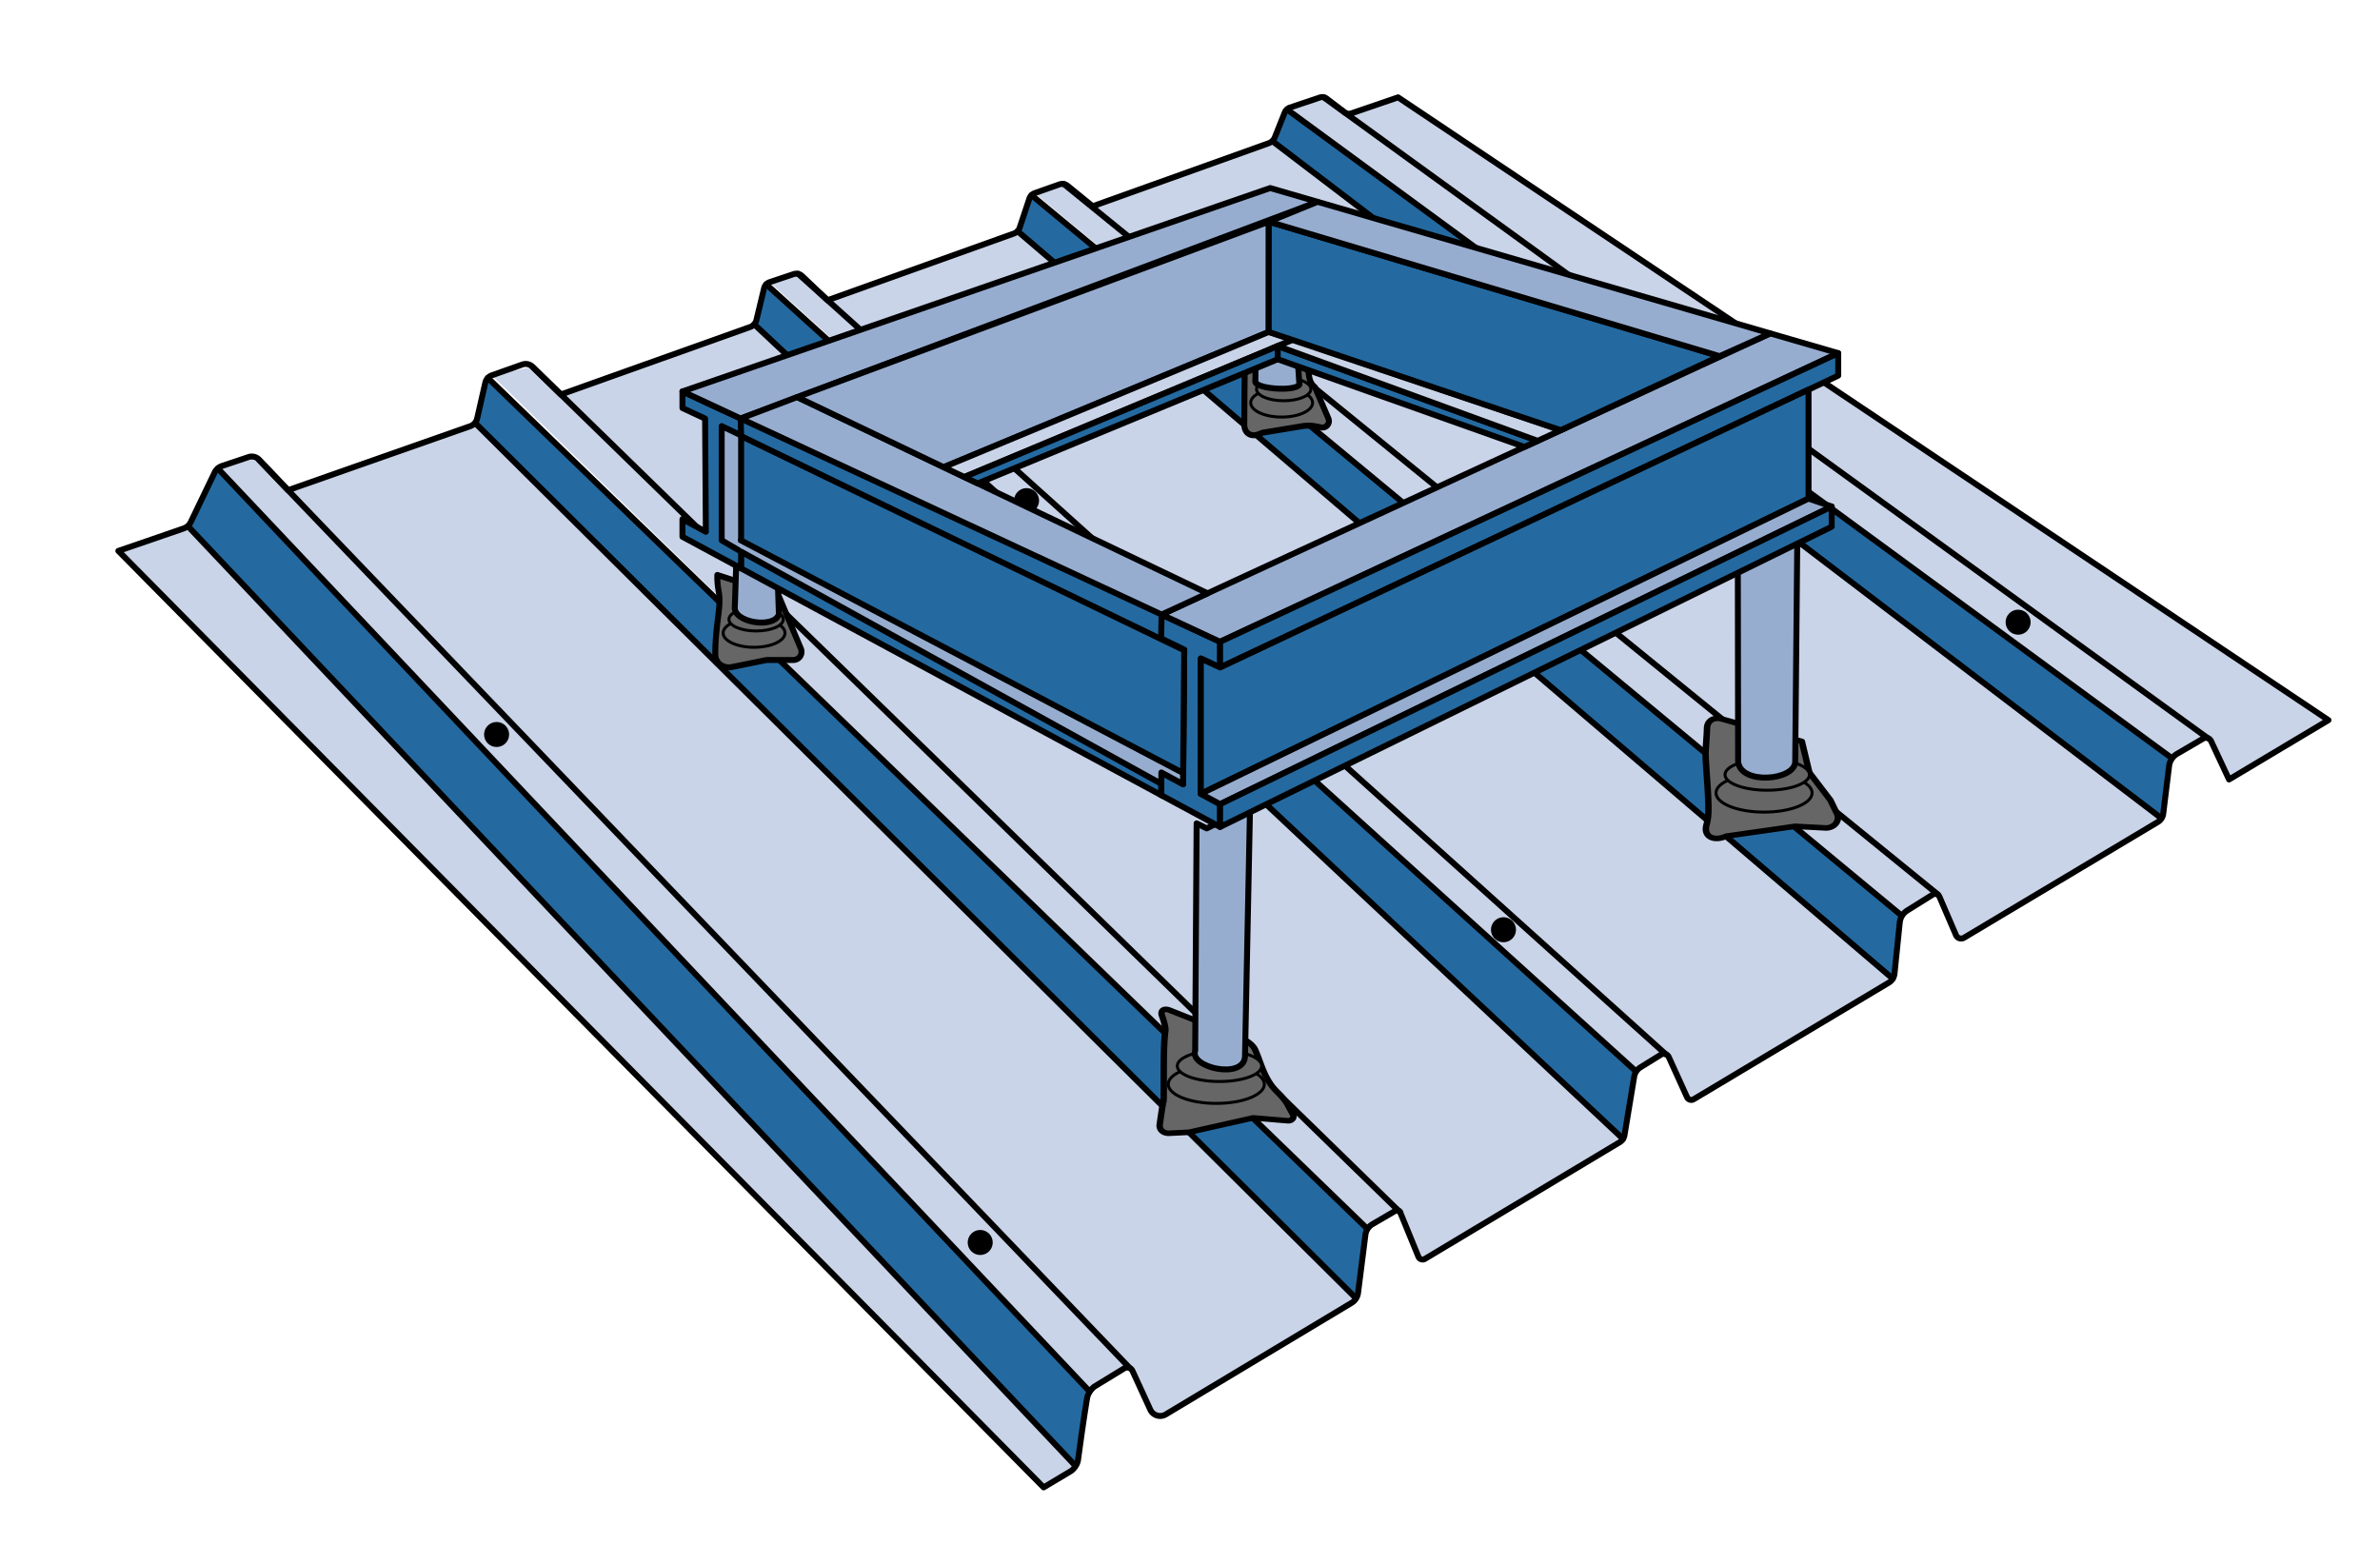 <?xml version="1.0" encoding="UTF-8" standalone="no"?>
<!-- Created with Inkscape (http://www.inkscape.org/) -->

<svg
   version="1.1"
   id="svg1"
   width="400"
   height="262.898"
   viewBox="0 0 400 262.898"
   sodipodi:docname="support_framing_v0.1.svg"
   inkscape:version="1.4 (86a8ad7, 2024-10-11)"
   xmlns:inkscape="http://www.inkscape.org/namespaces/inkscape"
   xmlns:sodipodi="http://sodipodi.sourceforge.net/DTD/sodipodi-0.dtd"
   xmlns="http://www.w3.org/2000/svg"
   xmlns:svg="http://www.w3.org/2000/svg">
  <defs
     id="defs1">
    <inkscape:path-effect
       effect="fillet_chamfer"
       id="path-effect4"
       is_visible="true"
       lpeversion="1"
       nodesatellites_param="F,0,0,1,0,1.206,0,1 @ F,0,0,1,0,0.953,0,1 @ F,0,1,1,0,0.953,0,1 @ F,0,0,1,0,0.974,0,1 @ F,0,0,1,0,0,0,1 @ F,0,0,1,0,0,0,1 @ F,0,0,1,0,1.182,0,1 @ F,0,0,1,0,0,0,1 @ F,0,0,1,0,0,0,1"
       radius="0"
       unit="px"
       method="auto"
       mode="F"
       chamfer_steps="1"
       flexible="false"
       use_knot_distance="true"
       apply_no_radius="true"
       apply_with_radius="true"
       only_selected="false"
       hide_knots="false" />
    <inkscape:path-effect
       effect="fillet_chamfer"
       id="path-effect3"
       is_visible="true"
       lpeversion="1"
       nodesatellites_param=""
       radius="0"
       unit="px"
       method="auto"
       mode="F"
       chamfer_steps="1"
       flexible="false"
       use_knot_distance="true"
       apply_no_radius="true"
       apply_with_radius="true"
       only_selected="false"
       hide_knots="false" />
    <inkscape:path-effect
       effect="fillet_chamfer"
       id="path-effect1"
       is_visible="true"
       lpeversion="1"
       nodesatellites_param="F,0,0,1,0,1.539,0,1 @ F,0,0,1,0,0,0,1 @ F,0,0,1,0,0,0,1 @ F,0,0,1,0,0,0,1"
       radius="0"
       unit="px"
       method="auto"
       mode="F"
       chamfer_steps="1"
       flexible="false"
       use_knot_distance="true"
       apply_no_radius="true"
       apply_with_radius="true"
       only_selected="false"
       hide_knots="false" />
    <inkscape:path-effect
       effect="fillet_chamfer"
       id="path-effect58"
       is_visible="true"
       lpeversion="1"
       nodesatellites_param="F,0,0,1,0,0,0,1 @ F,0,0,1,0,0,0,1 @ F,0,0,1,0,0,0,1 @ F,0,0,1,0,0.887,0,1 @ F,0,0,1,0,0,0,1"
       radius="0"
       unit="px"
       method="auto"
       mode="F"
       chamfer_steps="1"
       flexible="false"
       use_knot_distance="true"
       apply_no_radius="true"
       apply_with_radius="true"
       only_selected="false"
       hide_knots="false" />
    <inkscape:path-effect
       effect="fillet_chamfer"
       id="path-effect54"
       is_visible="true"
       lpeversion="1"
       nodesatellites_param="F,0,0,1,0,0,0,1 @ F,0,0,1,0,0,0,1 @ F,0,0,1,0,0,0,1 @ F,0,0,1,0,0.958,0,1 @ F,0,0,1,0,0,0,1"
       radius="0"
       unit="px"
       method="auto"
       mode="F"
       chamfer_steps="1"
       flexible="false"
       use_knot_distance="true"
       apply_no_radius="true"
       apply_with_radius="true"
       only_selected="false"
       hide_knots="false" />
    <inkscape:path-effect
       effect="fillet_chamfer"
       id="path-effect52"
       is_visible="true"
       lpeversion="1"
       nodesatellites_param="F,0,0,1,0,0,0,1 @ F,0,0,1,0,0,0,1 @ F,0,0,1,0,0,0,1 @ F,0,0,1,0,1.171,0,1 @ F,0,0,1,0,0,0,1"
       radius="0"
       unit="px"
       method="auto"
       mode="F"
       chamfer_steps="1"
       flexible="false"
       use_knot_distance="true"
       apply_no_radius="true"
       apply_with_radius="true"
       only_selected="false"
       hide_knots="false" />
    <inkscape:path-effect
       effect="fillet_chamfer"
       id="path-effect49"
       is_visible="true"
       lpeversion="1"
       nodesatellites_param="F,0,0,1,0,0,0,1 @ F,0,0,1,0,0,0,1 @ F,0,0,1,0,0,0,1 @ F,0,0,1,0,2.508,0,1 @ F,0,0,1,0,0,0,1"
       radius="0"
       unit="px"
       method="auto"
       mode="F"
       chamfer_steps="1"
       flexible="false"
       use_knot_distance="true"
       apply_no_radius="true"
       apply_with_radius="true"
       only_selected="false"
       hide_knots="false" />
    <inkscape:path-effect
       effect="fillet_chamfer"
       id="path-effect19"
       is_visible="true"
       lpeversion="1"
       nodesatellites_param="F,0,0,1,0,1.652,0,1 @ F,0,0,1,0,0,0,1 @ F,0,0,1,0,2.064,0,1 @ F,0,0,1,0,0,0,1 @ F,0,0,1,0,2.607,0,1 @ F,0,0,1,0,0,0,1 @ F,0,0,1,0,1.652,0,1"
       radius="0"
       unit="px"
       method="auto"
       mode="F"
       chamfer_steps="1"
       flexible="false"
       use_knot_distance="true"
       apply_no_radius="true"
       apply_with_radius="true"
       only_selected="false"
       hide_knots="false" />
    <inkscape:path-effect
       effect="fillet_chamfer"
       id="path-effect18"
       is_visible="true"
       lpeversion="1"
       nodesatellites_param="F,0,0,1,0,0,0,1 @ F,0,0,1,0,0,0,1 | F,0,1,1,0,0.719,0,1 @ F,0,0,1,0,0.218,0,1 @ F,0,0,1,0,1.761,0,1 @ F,0,0,1,0,1.34,0,1 @ F,0,0,1,0,0,0,1 @ F,0,0,1,0,0,0,1"
       radius="0"
       unit="px"
       method="auto"
       mode="F"
       chamfer_steps="1"
       flexible="false"
       use_knot_distance="true"
       apply_no_radius="true"
       apply_with_radius="true"
       only_selected="false"
       hide_knots="false" />
    <inkscape:path-effect
       effect="fillet_chamfer"
       id="path-effect2"
       is_visible="true"
       lpeversion="1"
       nodesatellites_param="F,0,0,1,0,0,0,1 @ F,0,0,1,0,0.879,0,1 @ F,0,0,1,0,0.913,0,1 @ F,0,0,1,0,1.076,0,1 @ F,0,0,1,0,0,0,1 @ F,0,0,1,0,1.006,0,1 @ F,0,0,1,0,0.958,0,1 @ F,0,0,1,0,1.017,0,1 @ F,0,0,1,0,0,0,1 @ F,0,0,1,0,0.901,0,1 @ F,0,0,1,0,0.788,0,1 @ F,0,0,1,0,0.855,0,1 @ F,0,0,1,0,0,0,1 @ F,0,0,1,0,0.753,0,1 @ F,0,0,1,0,0.727,0,1 @ F,0,0,1,0,0.805,0,1 @ F,0,0,1,0,0,0,1 @ F,0,0,1,0,0.805,0,1 @ F,0,0,1,0,0.671,0,1 @ F,0,0,1,0,0.635,0,1 @ F,0,0,1,0,0.635,0,1 @ F,0,0,1,0,0,0,1 @ F,0,0,1,0,0,0,1 @ F,0,0,1,0,0,0,1 @ F,0,0,1,0,1.016,0,1 @ F,0,0,1,0,1.383,0,1 @ F,0,0,1,0,0.922,0,1 @ F,0,0,1,0,1.072,0,1 @ F,0,0,1,0,0.911,0,1 @ F,0,0,1,0,1.329,0,1 @ F,0,0,1,0,1.014,0,1 @ F,0,0,1,0,0.879,0,1 @ F,0,0,1,0,1.043,0,1 @ F,0,0,1,0,1.043,0,1 @ F,0,0,1,0,0.807,0,1 @ F,0,0,1,0,0.893,0,1 @ F,0,0,1,0,0.651,0,1 @ F,0,0,1,0,1.206,0,1 @ F,0,0,1,0,1.107,0,1 @ F,0,0,1,0,2.036,0,1 @ F,0,0,1,0,1.096,0,1 @ F,0,0,1,0,1.328,0,1 @ F,0,0,1,0,1.262,0,1 @ F,0,0,1,0,0,0,1"
       radius="0"
       unit="px"
       method="auto"
       mode="F"
       chamfer_steps="1"
       flexible="false"
       use_knot_distance="true"
       apply_no_radius="true"
       apply_with_radius="true"
       only_selected="false"
       hide_knots="false" />
    <inkscape:path-effect
       effect="fillet_chamfer"
       id="path-effect19-4"
       is_visible="true"
       lpeversion="1"
       nodesatellites_param="F,0,0,1,0,1.652,0,1 @ F,0,0,1,0,0,0,1 @ F,0,0,1,0,2.064,0,1 @ F,0,0,1,0,2.607,0,1"
       radius="0"
       unit="px"
       method="auto"
       mode="F"
       chamfer_steps="1"
       flexible="false"
       use_knot_distance="true"
       apply_no_radius="true"
       apply_with_radius="true"
       only_selected="false"
       hide_knots="false" />
    <inkscape:path-effect
       effect="fillet_chamfer"
       id="path-effect19-4-7"
       is_visible="true"
       lpeversion="1"
       nodesatellites_param="F,0,0,1,0,1.652,0,1 @ F,0,0,1,0,0,0,1 @ F,0,0,1,0,2.064,0,1 @ F,0,0,1,0,2.607,0,1"
       radius="0"
       unit="px"
       method="auto"
       mode="F"
       chamfer_steps="1"
       flexible="false"
       use_knot_distance="true"
       apply_no_radius="true"
       apply_with_radius="true"
       only_selected="false"
       hide_knots="false" />
    <inkscape:path-effect
       effect="fillet_chamfer"
       id="path-effect19-4-6"
       is_visible="true"
       lpeversion="1"
       nodesatellites_param="F,0,0,1,0,1.652,0,1 @ F,0,0,1,0,0,0,1 @ F,0,0,1,0,0.219,0,1 @ F,0,0,1,0,0,0,1 @ F,0,0,1,0,2.064,0,1 @ F,0,0,1,0,0,0,1 @ F,0,0,1,0,0,0,1 @ F,0,0,1,0,2.607,0,1 @ F,0,0,1,0,0,0,1 @ F,0,0,1,0,0,0,1"
       radius="0"
       unit="px"
       method="auto"
       mode="F"
       chamfer_steps="1"
       flexible="false"
       use_knot_distance="true"
       apply_no_radius="true"
       apply_with_radius="true"
       only_selected="false"
       hide_knots="false" />
    <inkscape:path-effect
       effect="fillet_chamfer"
       id="path-effect19-8"
       is_visible="true"
       lpeversion="1"
       nodesatellites_param="F,0,0,1,0,1.652,0,1 @ F,0,0,1,0,0,0,1 @ F,0,0,1,0,0,0,1 @ F,0,0,1,0,2.064,0,1 @ F,0,0,1,0,1.178,0,1 @ F,0,0,1,0,0,0,1 @ F,0,0,1,0,2.607,0,1"
       radius="0"
       unit="px"
       method="auto"
       mode="F"
       chamfer_steps="1"
       flexible="false"
       use_knot_distance="true"
       apply_no_radius="true"
       apply_with_radius="true"
       only_selected="false"
       hide_knots="false" />
  </defs>
  <sodipodi:namedview
     id="namedview1"
     pagecolor="#ffffff"
     bordercolor="#000000"
     borderopacity="0.25"
     inkscape:showpageshadow="2"
     inkscape:pageopacity="0.0"
     inkscape:pagecheckerboard="0"
     inkscape:deskcolor="#d1d1d1"
     showgrid="false"
     showguides="true"
     inkscape:window-width="1920"
     inkscape:window-height="1009"
     inkscape:window-x="1912"
     inkscape:window-y="-8"
     inkscape:window-maximized="1"
     inkscape:current-layer="layer5" />
  <g
     inkscape:groupmode="layer"
     id="layer4"
     inkscape:label="cladding colour">
    <path
       style="fill:#cad4e8;stroke:none;stroke-width:1px;stroke-linecap:round;stroke-linejoin:round;stroke-opacity:1"
       d="M 19.893,92.598 32.059,87.755 181.006,246.651 175.398,250 Z"
       id="path46" />
    <path
       style="fill:#246aa1;stroke:none;stroke-width:1px;stroke-linecap:round;stroke-linejoin:round;stroke-opacity:1"
       d="M 31.558,88.417 36.605,78.726 182.927,233.672 181.006,246.651 Z"
       id="path47"
       sodipodi:nodetypes="ccccc" />
    <path
       style="fill:#cad4e8;stroke:none;stroke-width:1px;stroke-linecap:butt;stroke-linejoin:miter;stroke-opacity:1"
       d="m 36.605,78.726 6.166,-1.906 146.419,152.927 -6.263,3.924 z"
       id="path48"
       sodipodi:nodetypes="ccccc" />
    <path
       style="fill:#cad4e8;stroke:none;stroke-width:1px;stroke-linecap:butt;stroke-linejoin:miter;stroke-opacity:1"
       d="M 34.409,80.391 65.732,69.352 214.103,216.42 182.216,235.592 c -1.187,0.714 -2.53,0.236 -3.057,-1.046 -0.839,-2.043 -1.846,-4.158 -3.263,-6.584 z"
       id="path49"
       sodipodi:nodetypes="cccccc"
       inkscape:path-effect="#path-effect49"
       inkscape:original-d="M 34.408759,80.390813 65.732445,69.352398 214.10336,216.42007 180.06718,236.8842 c -1.03382,-2.80219 -2.20858,-5.56323 -4.17018,-8.92208 z"
       transform="translate(14,2)" />
    <path
       style="fill:#246aa1;stroke:none;stroke-width:1px;stroke-linecap:round;stroke-linejoin:round;stroke-opacity:1"
       d="m 79.732,71.352 2.256,-7.826 147.64,142.842 -1.526,12.051 z"
       id="path50" />
    <path
       style="fill:#cad4e8;stroke:none;stroke-width:1px;stroke-linecap:butt;stroke-linejoin:miter;stroke-opacity:1"
       d="m 82.679,63.076 6.81,-1.439 145.036,141.871 -4.895,2.862 z"
       id="path51" />
    <path
       style="fill:#cad4e8;stroke:none;stroke-width:1px;stroke-linecap:butt;stroke-linejoin:miter;stroke-opacity:1"
       d="m 80.261,64.305 32.493,-11.802 146.029,136.926 -33.056,20.047 a 0.992,0.992 18.487 0 1 -1.436,-0.48 l -2.958,-7.399 z"
       id="path52"
       sodipodi:nodetypes="cccccc"
       inkscape:path-effect="#path-effect52"
       inkscape:original-d="m 80.260804,64.305318 32.492736,-11.802003 146.0288,136.926365 -34.05719,20.65409 -3.393,-8.48659 z"
       transform="translate(14,2)" />
    <path
       style="fill:#246aa1;stroke:none;stroke-width:1px;stroke-linecap:round;stroke-linejoin:round;stroke-opacity:1"
       d="m 126.754,54.503 2.024,-6.716 146.045,132.161 -2.04,11.481 z"
       id="path53" />
    <path
       style="fill:#cad4e8;stroke:none;stroke-width:1px;stroke-linecap:round;stroke-linejoin:round;stroke-opacity:1"
       d="m 125.086,48.461 31.935,-11.608 147.094,125.648 -33.44,20.321 a 0.845,0.845 17.277 0 1 -1.21,-0.376 l -3.199,-7.132 z"
       id="path54"
       sodipodi:nodetypes="cccccc"
       inkscape:path-effect="#path-effect54"
       inkscape:original-d="m 125.08591,48.460864 31.93496,-11.607576 147.09389,125.647642 -34.25797,20.81793 -3.59083,-8.00534 z"
       transform="translate(14,2)" />
    <path
       style="fill:#246aa1;stroke:none;stroke-width:1px;stroke-linecap:round;stroke-linejoin:round;stroke-opacity:1"
       d="m 171.021,38.853 2.342,-6.05 146.058,120.941 -1.306,10.756 z"
       id="path55" />
    <path
       style="fill:#cad4e8;stroke:none;stroke-width:1px;stroke-linecap:butt;stroke-linejoin:miter;stroke-opacity:1"
       d="m 129.348,47.428 4.801,-1.408 145.807,131.17 -5.134,2.759 z"
       id="path56" />
    <path
       style="fill:#cad4e8;stroke:none;stroke-width:1px;stroke-linecap:round;stroke-linejoin:round;stroke-opacity:1"
       d="m 173.915,32.457 4.895,-1.516 146.882,119.398 -6.271,3.407 z"
       id="path57" />
    <path
       style="fill:#cad4e8;stroke:none;stroke-width:1px;stroke-linecap:round;stroke-linejoin:round;stroke-opacity:1"
       d="m 169.644,32.665 30.18,-10.963 149.633,113.986 -33.436,19.88 a 0.801,0.801 17.177 0 1 -1.136,-0.351 l -3.195,-6.879 z"
       id="path58"
       inkscape:path-effect="#path-effect58"
       inkscape:original-d="m 169.64396,32.664752 30.18027,-10.963098 149.63343,113.986266 -34.19832,20.33355 -3.5681,-7.68296 z"
       sodipodi:nodetypes="cccccc"
       transform="translate(14,2)" />
    <path
       style="fill:#246aa1;stroke:none;stroke-width:1px;stroke-linecap:round;stroke-linejoin:round;stroke-opacity:1"
       d="m 213.824,23.702 2.342,-5.414 148.857,109.145 -1.565,10.255 z"
       id="path59" />
    <path
       style="fill:#cad4e8;stroke:none;stroke-width:1px;stroke-linecap:round;stroke-linejoin:round;stroke-opacity:1"
       d="m 216.166,18.288 6.278,-1.954 148.588,107.717 -6.009,3.381 z"
       id="path60" />
    <path
       style="fill:#cad4e8;stroke:none;stroke-width:1px;stroke-linecap:round;stroke-linejoin:round;stroke-opacity:1"
       d="m 227.094,19.064 7.877,-2.7 156.362,104.677 -16.707,9.977 -3.029,-6.473"
       id="path61" />
  </g>
  <g
     inkscape:groupmode="layer"
     id="layer1"
     inkscape:label="Cladding"
     style="display:inline">
    <path
       style="fill:none;stroke:#000000;stroke-width:1px;stroke-linecap:round;stroke-linejoin:round;stroke-opacity:1"
       d="M 5.893,90.598 16.847,86.833 a 2.105,2.105 138.37 0 0 1.212,-1.078 l 4.01,-8.329 A 2.164,2.164 138.578 0 1 23.331,76.313 l 4.447,-1.492 a 1.688,1.688 13.973 0 1 1.761,0.438 l 4.87,5.132 30.615,-10.755 a 1.823,1.823 131.742 0 0 1.173,-1.315 l 1.366,-5.992 a 1.739,1.739 131.686 0 1 1.116,-1.253 l 5.125,-1.811 a 1.632,1.632 12.452 0 1 1.686,0.372 l 4.772,4.669 31.808,-11.34 a 1.665,1.665 131.965 0 0 1.06,-1.178 l 1.288,-5.343 a 1.424,1.424 132.499 0 1 0.931,-1.016 l 4.03,-1.353 a 1.42,1.42 12.503 0 1 1.431,0.317 l 4.278,4.068 31.334,-11.215 a 1.549,1.549 134.385 0 0 0.947,-0.968 l 1.633,-4.89 a 1.488,1.488 134.492 0 1 0.915,-0.932 l 4.134,-1.462 a 1.433,1.433 9.839 0 1 1.383,0.24 l 4.212,3.43 29.562,-10.584 a 1.785,1.785 136.026 0 0 1.056,-1.019 l 1.656,-4.151 a 1.448,1.448 136.599 0 1 0.884,-0.836 l 5.045,-1.693 a 1.196,1.196 9.418 0 1 1.107,0.184 l 3.034,2.319 a 1.187,1.187 9.233 0 0 1.106,0.18 l 7.877,-2.7 156.362,104.677 -16.707,9.977 -3.029,-6.473 a 0.928,0.928 17.307 0 0 -1.308,-0.408 l -4.379,2.56 a 2.791,2.791 123.333 0 0 -1.362,2.07 l -0.98,8.006 a 1.883,1.883 123.065 0 1 -0.904,1.388 l -32.582,19.458 a 0.939,0.939 17.936 0 1 -1.345,-0.435 l -2.781,-6.463 a 0.782,0.782 17.356 0 0 -1.132,-0.354 l -4.279,2.674 a 2.716,2.716 121.928 0 0 -1.262,2.026 l -0.881,8.581 a 2.021,2.021 122.5 0 1 -0.974,1.529 l -32.778,19.587 a 0.785,0.785 17.348 0 1 -1.118,-0.349 l -3.066,-6.746 a 0.917,0.917 16.892 0 0 -1.318,-0.4 l -3.441,2.131 a 2.298,2.298 123.82 0 0 -1.057,1.578 l -1.626,9.811 a 1.744,1.744 124.248 0 1 -0.824,1.211 l -32.713,19.591 a 0.768,0.768 18.398 0 1 -1.105,-0.368 l -3.05,-7.441 a 0.565,0.565 18.701 0 0 -0.809,-0.274 l -3.854,2.253 a 2.447,2.447 123.453 0 0 -1.193,1.805 l -1.235,9.756 a 2.28,2.28 123.121 0 1 -1.088,1.668 l -31.234,18.749 a 1.823,1.823 17.187 0 1 -2.595,-0.803 l -2.99,-6.515 a 0.974,0.974 16.96 0 0 -1.393,-0.425 l -4.881,2.983 c -0.626,0.383 -1.234,1.279 -1.353,2.003 -0.656,3.985 -1.088,7.243 -1.527,10.419 -0.096,0.69 -0.659,1.54 -1.258,1.897 L 161.398,248 Z"
       id="path1"
       sodipodi:nodetypes="ccccccccccccccccccccccccccccccccccccccccccccc"
       inkscape:path-effect="#path-effect2"
       inkscape:original-d="m 5.8925565,90.598056 11.7851135,-4.051132 4.787702,-9.943689 6.332216,-2.125363 5.611171,5.912941 31.564111,-11.088345 1.802404,-7.907207 6.986537,-2.469696 5.498993,5.379753 32.656516,-11.642408 1.68348,-6.984337 5.58734,-1.875353 4.89777,4.657644 32.04258,-11.468695 2.1011,-6.292961 5.57785,-1.972995 4.83652,3.938539 30.31925,-10.855438 2.20303,-5.521519 6.28295,-2.108831 4.04383,3.090684 8.47785,-2.906541 156.36247,104.677033 -16.70652,9.97739 -3.4595,-7.39371 -6.45,3.77077 -1.25966,10.29333 -34.29406,20.48094 -3.56503,-8.28503 -6.17791,3.8612 -1.12005,10.91137 -34.40296,20.55738 -3.8612,-8.49463 -5.21433,3.22956 -1.92888,11.63605 -34.17159,20.46434 -3.63555,-8.87011 -5.45681,3.19014 -1.52593,12.05094 -33.92953,20.36673 -4.29632,-9.36232 -6.95016,4.24732 c -0.87543,5.1393 -1.36939,9.05671 -1.92105,12.97885 L 161.39802,248 Z"
       transform="translate(14,2)" />
    <path
       style="fill:none;stroke:#000000;stroke-width:1px;stroke-linecap:butt;stroke-linejoin:miter;stroke-opacity:1"
       d="M 181.006,246.651 31.558,88.417"
       id="path2"
       sodipodi:nodetypes="cc" />
    <path
       style="fill:none;stroke:#000000;stroke-width:1px;stroke-linecap:round;stroke-linejoin:round;stroke-opacity:1"
       d="M 182.927,233.672 36.605,78.726"
       id="path3"
       sodipodi:nodetypes="cc" />
    <path
       style="fill:none;stroke:#000000;stroke-width:1px;stroke-linecap:round;stroke-linejoin:round;stroke-opacity:1"
       d="M 43.512,77.283 189.897,229.962"
       id="path4"
       sodipodi:nodetypes="cc" />
    <path
       style="fill:none;stroke:#000000;stroke-width:1px;stroke-linecap:butt;stroke-linejoin:miter;stroke-opacity:1"
       d="M 79.832,71.069 228.103,218.42"
       id="path5"
       sodipodi:nodetypes="cc" />
    <path
       style="fill:none;stroke:#000000;stroke-width:1px;stroke-linecap:round;stroke-linejoin:round;stroke-opacity:1"
       d="M 81.989,63.527 229.629,206.369"
       id="path6"
       sodipodi:nodetypes="cc" />
    <path
       style="fill:none;stroke:#000000;stroke-width:1px;stroke-linecap:round;stroke-linejoin:round;stroke-opacity:1"
       d="M 89.48,61.646 235.333,203.781"
       id="path7"
       sodipodi:nodetypes="cc" />
    <path
       style="fill:none;stroke:#000000;stroke-width:1px;stroke-linecap:round;stroke-linejoin:round;stroke-opacity:1"
       d="M 128.777,47.787 274.822,179.949"
       id="path8"
       sodipodi:nodetypes="cc" />
    <path
       style="fill:none;stroke:#000000;stroke-width:1px;stroke-linecap:round;stroke-linejoin:round;stroke-opacity:1"
       d="M 126.754,54.503 272.782,191.43"
       id="path9"
       sodipodi:nodetypes="cc" />
    <path
       style="fill:none;stroke:#000000;stroke-width:1px;stroke-linecap:round;stroke-linejoin:round;stroke-opacity:1"
       d="M 134.149,46.02 279.956,177.19"
       id="path10"
       sodipodi:nodetypes="cc" />
    <path
       style="fill:none;stroke:#000000;stroke-width:1px;stroke-linecap:round;stroke-linejoin:round;stroke-opacity:1"
       d="M 171.021,38.853 318.115,164.501"
       id="path11"
       sodipodi:nodetypes="cc" />
    <path
       style="fill:none;stroke:#000000;stroke-width:1px;stroke-linecap:round;stroke-linejoin:round;stroke-opacity:1"
       d="M 173.363,32.804 319.421,153.745"
       id="path12"
       sodipodi:nodetypes="cc" />
    <path
       style="fill:none;stroke:#000000;stroke-width:1px;stroke-linecap:round;stroke-linejoin:round;stroke-opacity:1"
       d="M 178.809,30.941 325.691,150.339"
       id="path13"
       sodipodi:nodetypes="cc" />
    <path
       style="fill:none;stroke:#000000;stroke-width:1px;stroke-linecap:butt;stroke-linejoin:miter;stroke-opacity:1"
       d="M 213.824,23.702 363.458,137.688"
       id="path14"
       sodipodi:nodetypes="cc" />
    <path
       style="fill:none;stroke:#000000;stroke-width:1px;stroke-linecap:butt;stroke-linejoin:miter;stroke-opacity:1"
       d="M 216.166,18.288 365.023,127.433"
       id="path15"
       sodipodi:nodetypes="cc" />
    <path
       style="fill:none;stroke:#000000;stroke-width:1px;stroke-linecap:round;stroke-linejoin:round;stroke-opacity:1"
       d="M 222.444,16.334 371.032,124.051"
       id="path16"
       sodipodi:nodetypes="cc" />
  </g>
  <g
     inkscape:groupmode="layer"
     id="layer5"
     inkscape:label="fasteners">
    <circle
       style="fill:#000000;fill-opacity:1;stroke:none;stroke-width:0.499;stroke-linecap:round;stroke-linejoin:round"
       id="path22-8"
       cx="252.685"
       cy="156.272"
       r="2.105" />
    <circle
       style="fill:#000000;fill-opacity:1;stroke:none;stroke-width:0.499;stroke-linecap:round;stroke-linejoin:round"
       id="path22-5"
       cx="164.742"
       cy="208.838"
       r="2.105" />
    <circle
       style="fill:#000000;fill-opacity:1;stroke:none;stroke-width:0.499;stroke-linecap:round;stroke-linejoin:round"
       id="path22-1"
       cx="339.181"
       cy="104.578"
       r="2.105" />
    <circle
       style="fill:#000000;fill-opacity:1;stroke:none;stroke-width:0.499;stroke-linecap:round;stroke-linejoin:round"
       id="path22-7"
       cx="83.463"
       cy="123.455"
       r="2.105" />
    <circle
       style="fill:#000000;fill-opacity:1;stroke:none;stroke-width:0.499;stroke-linecap:round;stroke-linejoin:round"
       id="path22-2"
       cx="172.529"
       cy="84.145"
       r="2.105" />
  </g>
  <g
     inkscape:groupmode="layer"
     id="layer2"
     inkscape:label="struts"
     style="display:inline">
    <path
       style="fill:#666666;stroke:#000000;stroke-width:1px;stroke-linecap:round;stroke-linejoin:round;stroke-opacity:1"
       d="m 108.132,95.15 8.666,2.816 3.805,9.064 a 1.372,1.372 123.614 0 1 -1.265,1.903 l -4.495,-7e-5 -5.848,1.185 c -1.411,0.286 -2.747,-0.64 -2.772,-2.078 -0.061,-3.538 0.681,-7.1 0.698,-8.846 0.015,-1.576 -0.191,-1.86 -0.298,-2.904 -0.093,-0.907 -0.062,-1.649 -0.062,-1.649 z"
       id="path18"
       inkscape:path-effect="#path-effect19"
       inkscape:original-d="m 106.5611,94.639884 10.23676,3.326628 4.60394,10.966668 -6.55858,-10e-5 -8.40376,1.70313 c -0.68939,-4.25826 0.46118,-9.26335 0.48148,-11.442651 0.0203,-2.17929 -0.38008,-1.887621 -0.35988,-4.553675 z"
       sodipodi:nodetypes="cccccscc"
       transform="translate(14,2)" />
    <ellipse
       style="fill:#666666;stroke:#000000;stroke-width:0.5;stroke-linecap:round;stroke-linejoin:round"
       id="ellipse20"
       cx="126.735"
       cy="106.395"
       rx="5.2"
       ry="2.402" />
    <ellipse
       style="fill:#666666;stroke:#000000;stroke-width:0.5;stroke-linecap:round;stroke-linejoin:round"
       id="path19"
       cx="127.077"
       cy="104.108"
       rx="4.569"
       ry="1.946" />
    <path
       style="display:inline;fill:#97add0;stroke:#000000;stroke-width:1px;stroke-linecap:butt;stroke-linejoin:miter;stroke-opacity:1"
       d="m 123.722,95.177 -0.218,6.749 c -0.429,2.723 6.665,3.829 7.402,1.306 L 130.689,96.701 Z"
       id="path17"
       sodipodi:nodetypes="ccccc" />
    <g
       id="g2"
       style="display:inline"
       transform="translate(14,2)">
      <path
         style="fill:#666666;stroke:#000000;stroke-width:0.693px;stroke-linecap:round;stroke-linejoin:round;stroke-opacity:1"
         d="m 107.657,95.142 7.992,3.663 c 0.479,0.219 1.06,0.779 1.25,1.269 0.699,1.799 0.975,3.703 2.409,5.321 0.349,0.393 0.862,1.052 1.087,1.528 l 0.61,1.292 a 0.553,0.553 125.113 0 1 -0.554,0.787 l -3.754,-0.362 -6.945,1.807 -2.134,0.121 c -0.651,0.037 -1.115,-0.458 -1.034,-1.105 0.303,-2.42 0.339,-2.577 0.397,-2.848 0.116,-0.547 -0.079,-6.538 0.207,-8.816 0.063,-0.505 -0.165,-1.292 -0.364,-1.987 -0.182,-0.638 0.227,-0.947 0.832,-0.67 z"
         id="path18-2"
         sodipodi:nodetypes="cccccccssc"
         transform="matrix(1.553,0,0,1.341,15.386,40.206)"
         inkscape:path-effect="#path-effect4"
         inkscape:original-d="m 106.5611,94.639884 9.9546,4.563021 c 1.14798,2.288775 1.13459,4.863535 3.47297,6.859175 l 1.43328,3.0344 -4.72347,-0.45557 -6.94493,1.80668 -3.31409,0.18862 c 0.43886,-3.55053 0.47669,-3.71058 0.54229,-4.02068 0.11576,-0.54721 -0.0791,-6.53763 0.20678,-8.81639 0.10645,-0.848531 -0.61107,-2.497597 -0.62743,-3.159256 z" />
      <ellipse
         style="fill:#666666;stroke:#000000;stroke-width:0.5;stroke-linecap:round;stroke-linejoin:round"
         id="ellipse20-4"
         cx="190.421"
         cy="180.238"
         rx="8.074"
         ry="3.223" />
      <ellipse
         style="fill:#666666;stroke:#000000;stroke-width:0.5;stroke-linecap:round;stroke-linejoin:round"
         id="path19-5"
         cx="190.952"
         cy="177.171"
         rx="7.094"
         ry="2.611" />
    </g>
    <path
       style="fill:#97add0;stroke:#000000;stroke-width:1px;stroke-linecap:round;stroke-linejoin:round;stroke-opacity:1"
       d="m 201.112,138.39 1.699,0.849 7.281,-3.64 -0.849,41.985 c -0.241,3.967 -9.385,1.814 -8.373,-0.971 z"
       id="path20"
       sodipodi:nodetypes="cccccc" />
    <g
       id="g2-2"
       style="display:inline"
       transform="translate(106.061,-46.959)">
      <path
         style="fill:#666666;stroke:#000000;stroke-width:0.693px;stroke-linecap:round;stroke-linejoin:round;stroke-opacity:1"
         d="m 108.132,95.15 8.666,2.816 0.768,3.687 a 1.151,1.151 67.437 0 0 0.165,0.398 l 2.156,3.275 0.715,1.704 a 1.283,1.283 125.354 0 1 -1.261,1.777 l -3.279,-0.2 -7.431,1.23 -0.149,0.069 c -1.306,0.607 -2.347,-0.079 -2.008,-1.473 0.101,-0.418 0.19,-0.895 0.21,-1.701 0.052,-2.073 -0.349,-6.324 -0.299,-7.46 0.072,-1.641 0.121,-1.937 0.149,-2.981 0.025,-0.912 0.728,-1.423 1.596,-1.141 z"
         id="path18-2-3"
         inkscape:path-effect="#path-effect19-4-6"
         inkscape:original-d="m 106.5611,94.639884 10.23676,3.326628 0.81302,3.901818 2.27651,3.45832 1.51441,3.60653 -5.33882,-0.3253 -7.43069,1.22979 -2.51299,1.16912 c 0.0102,-2.30655 0.51445,-2.20171 0.5663,-4.27474 0.0519,-2.07303 -0.34875,-6.32394 -0.29859,-7.459913 0.10032,-2.271936 0.15382,-1.966199 0.17409,-4.632253 z"
         sodipodi:nodetypes="ccccccccssc"
         transform="matrix(1.553,0,0,1.341,15.386,40.206)" />
      <ellipse
         style="fill:#666666;stroke:#000000;stroke-width:0.5;stroke-linecap:round;stroke-linejoin:round"
         id="ellipse20-4-2"
         cx="190.421"
         cy="180.238"
         rx="8.074"
         ry="3.223" />
      <ellipse
         style="fill:#666666;stroke:#000000;stroke-width:0.5;stroke-linecap:round;stroke-linejoin:round"
         id="path19-5-2"
         cx="190.952"
         cy="177.171"
         rx="7.094"
         ry="2.611" />
    </g>
    <path
       style="fill:#97add0;stroke:#000000;stroke-width:1px;stroke-linecap:butt;stroke-linejoin:miter;stroke-opacity:1"
       d="m 292.074,95.387 9.993,-4.802 -0.351,37.372 c 0.091,3.261 -9.287,4.055 -9.595,0 z"
       id="path21"
       sodipodi:nodetypes="ccccc" />
    <g
       id="g21"
       style="display:inline"
       transform="translate(14,2)">
      <path
         style="fill:#666666;stroke:#000000;stroke-width:1px;stroke-linecap:round;stroke-linejoin:round;stroke-opacity:1"
         d="m 108.132,95.15 8.666,2.816 c 0.785,1.162 0.139,2.681 1.532,3.816 l 2.258,5.255 a 1.088,1.088 128.95 0 1 -1.21,1.497 l -0.872,-0.172 a 6.511,6.511 0.892 0 0 -2.318,-0.036 l -6.671,1.1 -0.65,0.256 c -1.34,0.527 -2.422,-0.213 -2.414,-1.653 0.032,-6.092 0.064,-8.113 0.096,-11.737 0.008,-0.912 0.717,-1.423 1.585,-1.141 z"
         id="path18-6"
         inkscape:path-effect="#path-effect19-8"
         inkscape:original-d="m 106.5611,94.639884 10.23676,3.326628 c 0.78493,1.161714 0.13914,2.681478 1.53177,3.815548 l 3.07217,7.15112 -4.05221,-0.7986 -7.83345,1.29182 -3.07668,1.20981 c 0.0405,-9.2262 0.0811,-10.664217 0.12164,-15.996326 z"
         sodipodi:nodetypes="cccccccc"
         transform="translate(88.672,-38.696)" />
      <ellipse
         style="fill:#666666;stroke:#000000;stroke-width:0.5;stroke-linecap:round;stroke-linejoin:round"
         id="ellipse20-1"
         cx="201.406"
         cy="65.699"
         rx="5.2"
         ry="2.402" />
      <ellipse
         style="fill:#666666;stroke:#000000;stroke-width:0.5;stroke-linecap:round;stroke-linejoin:round"
         id="path19-8"
         cx="201.748"
         cy="63.412"
         rx="4.569"
         ry="1.946" />
    </g>
    <path
       style="display:inline;fill:#97add0;stroke:#000000;stroke-width:1px;stroke-linecap:butt;stroke-linejoin:miter;stroke-opacity:1"
       d="m 211.013,61.333 -0.028,2.666 c -0.429,1.343 6.665,1.889 7.402,0.644 l -0.218,-3.222 -3.862,-2.128 z"
       id="path17-9"
       sodipodi:nodetypes="cccccc" />
  </g>
  <g
     inkscape:groupmode="layer"
     id="layer3"
     inkscape:label="frame"
     style="display:inline">
    <path
       style="display:inline;fill:#246aa1;stroke:none;stroke-width:1px;stroke-linecap:round;stroke-linejoin:round;stroke-opacity:1"
       d="m 124.48,70.348 70.746,32.948 -0.077,4.013 -70.594,-34.131 z"
       id="path28" />
    <path
       style="fill:#246aa1;stroke:#000000;stroke-width:1px;stroke-linecap:round;stroke-linejoin:round;stroke-opacity:1"
       d="m 124.556,92.635 70.628,37.205 2.9e-4,3.825 -70.657,-38.142 z"
       id="path27"
       sodipodi:nodetypes="ccccc" />
    <path
       style="fill:#97add0;stroke:none;stroke-width:1px;stroke-linecap:butt;stroke-linejoin:miter;stroke-opacity:1"
       d="m 121.293,71.626 3.263,1.673 1e-4,19.336 -3.175,-2.096 -0.088,-18.913"
       id="path29"
       sodipodi:nodetypes="ccccc" />
    <path
       style="fill:#246aa1;stroke:#000000;stroke-width:1px;stroke-linecap:round;stroke-linejoin:round;stroke-opacity:1"
       d="m 124.48,70.348 -9.782,-4.556 v 2.794 l 3.805,1.772 0.127,19.024 -3.932,-2.122 v 2.957 l 9.829,5.306 0.029,-2.8 -3.263,-1.903 V 71.626 l 3.263,1.551 z"
       id="path24"
       sodipodi:nodetypes="ccccccccccccc" />
    <path
       style="fill:#246aa1;stroke:#000000;stroke-width:1px;stroke-linecap:round;stroke-linejoin:round;stroke-opacity:1"
       d="m 205.057,107.874 -9.831,-4.578 -0.077,4.013 3.883,1.877 -0.185,22.631 -3.663,-1.977 2.6e-4,3.825 9.872,5.329 3e-5,-3.825 -3.235,-1.746 v -22.735 l 3.235,1.506 z"
       id="path24-4"
       sodipodi:nodetypes="ccccccccccccc" />
    <path
       style="display:inline;fill:#97add0;stroke:#000000;stroke-width:1px;stroke-linecap:round;stroke-linejoin:round;stroke-opacity:1"
       d="m 124.556,92.722 70.629,39.03 -1.3e-4,-1.913 3.663,1.977 -0.021,-2 -74.291,-39.094"
       id="path26"
       sodipodi:nodetypes="cccccc" />
    <path
       style="fill:#246aa1;stroke:#000000;stroke-width:1px;stroke-linecap:butt;stroke-linejoin:miter;stroke-opacity:1"
       d="m 124.556,73.299 v 17.545 l 74.291,39.094 0.185,-20.631 z"
       id="path25"
       sodipodi:nodetypes="ccccc" />
    <path
       style="fill:#97add0;stroke:#000000;stroke-width:1px;stroke-linecap:round;stroke-linejoin:round;stroke-opacity:1"
       d="m 114.698,65.792 98.777,-34.185 7.964,2.315 -96.959,36.425 z"
       id="path32"
       sodipodi:nodetypes="ccccc" />
    <path
       style="fill:#97add0;stroke:#000000;stroke-width:1px;stroke-linecap:round;stroke-linejoin:round;stroke-opacity:1"
       d="m 205.057,107.874 -9.831,-4.578 102.299,-47.257 11.421,3.32 z"
       id="path33" />
    <path
       style="fill:#97add0;stroke:#000000;stroke-width:1px;stroke-linecap:round;stroke-linejoin:round;stroke-opacity:1"
       d="m 133.972,66.742 -9.492,3.606 70.746,32.948 7.729,-3.57 -68.983,-32.983"
       id="path34"
       sodipodi:nodetypes="ccccc" />
    <path
       style="fill:#97add0;stroke:#000000;stroke-width:1px;stroke-linecap:round;stroke-linejoin:round;stroke-opacity:1"
       d="m 133.972,66.742 79.274,-29.477 -0.012,18.531 -54.64,22.727 z"
       id="path35"
       inkscape:transform-center-x="-40.594367"
       inkscape:transform-center-y="-8.4444587"
       sodipodi:nodetypes="ccccc" />
    <path
       style="fill:#cad4e8;stroke:#000000;stroke-width:1px;stroke-linecap:round;stroke-linejoin:round;stroke-opacity:1"
       d="m 213.234,55.797 4.127,1.276 -55.294,23.102 -3.472,-1.651 z"
       id="path36" />
    <path
       style="fill:#246aa1;stroke:#000000;stroke-width:1px;stroke-linecap:round;stroke-linejoin:round;stroke-opacity:1"
       d="m 214.74,58.168 v 2.214 l -50.415,20.874 -2.259,-1.08 z"
       id="path37" />
    <path
       style="fill:#246aa1;stroke:#000000;stroke-width:1px;stroke-linecap:round;stroke-linejoin:round;stroke-opacity:1"
       d="M 214.74,60.381 256.221,75.119 258.43,74.098 214.74,58.168 Z"
       id="path38" />
    <path
       style="fill:#cad4e8;stroke:#000000;stroke-width:1px;stroke-linecap:butt;stroke-linejoin:miter;stroke-opacity:1"
       d="m 217.361,57.073 -2.62,1.095 43.69,15.931 3.88,-1.793 z"
       id="path39" />
    <path
       style="fill:#246aa1;stroke:#000000;stroke-width:1px;stroke-linecap:round;stroke-linejoin:round;stroke-opacity:1"
       d="m 213.245,37.265 -0.012,18.531 49.077,16.509 26.697,-12.44 z"
       id="path40" />
    <path
       style="fill:#97add0;stroke:#000000;stroke-width:1px;stroke-linecap:round;stroke-linejoin:round;stroke-opacity:1"
       d="m 213.245,37.265 8.193,-3.343 76.087,22.116 -8.517,3.827 z"
       id="path41" />
    <path
       style="fill:#246aa1;stroke:#000000;stroke-width:1px;stroke-linecap:round;stroke-linejoin:round;stroke-opacity:1"
       d="M 205.057,107.874 308.946,59.358 v 3.775 L 205.057,112.194 Z"
       id="path42" />
    <path
       style="fill:#246aa1;stroke:#000000;stroke-width:1px;stroke-linecap:round;stroke-linejoin:round;stroke-opacity:1"
       d="m 201.822,110.688 3.235,1.506 98.899,-46.705 v 18.316 L 201.822,133.423 Z"
       id="path43" />
    <path
       style="fill:#97add0;stroke:#000000;stroke-width:1px;stroke-linecap:round;stroke-linejoin:round;stroke-opacity:1"
       d="m 201.822,133.423 102.133,-49.617 3.895,1.329 -102.794,50.034 z"
       id="path44" />
    <path
       style="fill:#246aa1;stroke:#000000;stroke-width:1px;stroke-linecap:round;stroke-linejoin:round;stroke-opacity:1"
       d="M 205.057,135.169 307.851,85.135 v 3.396 L 205.057,138.994 Z"
       id="path45" />
  </g>
</svg>
